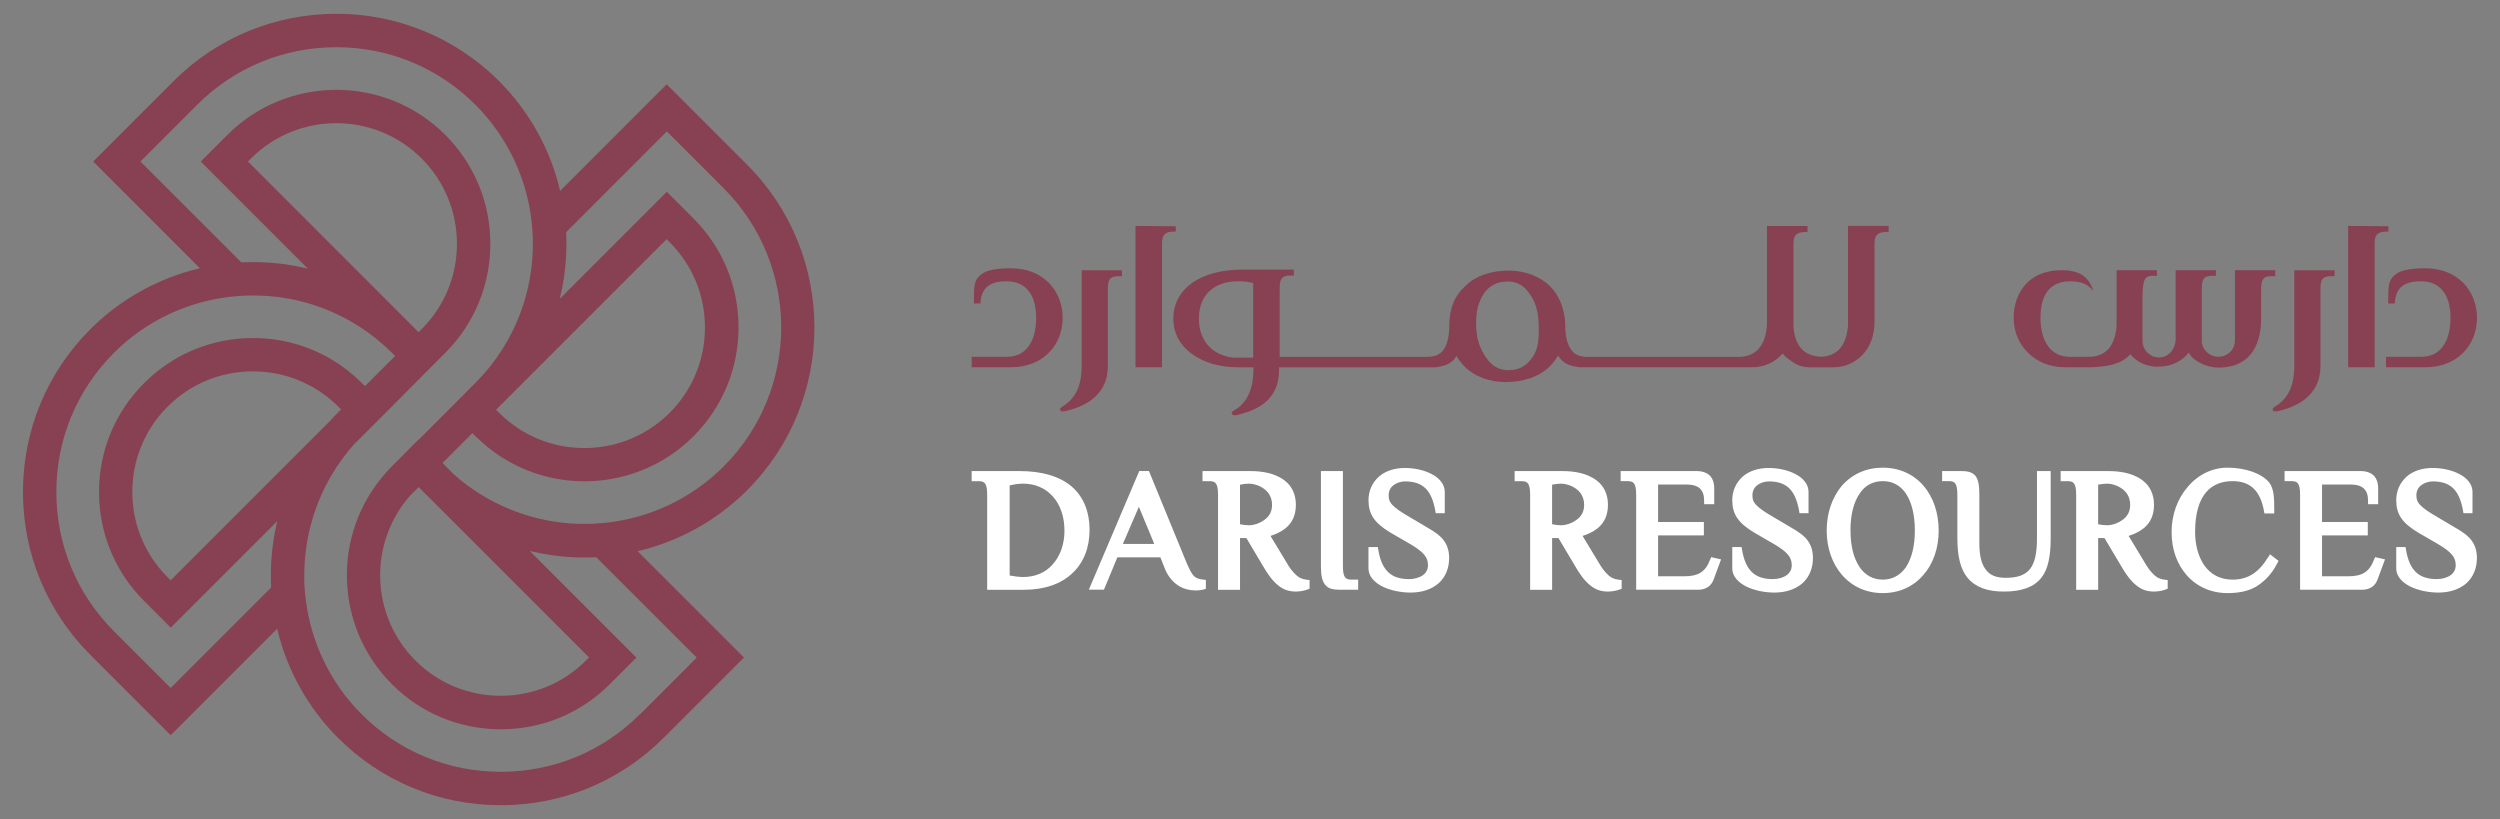 <svg xmlns="http://www.w3.org/2000/svg" id="a" viewBox="0 0 815 267"><rect x="0" y="0" width="815" height="267" fill="#808080" stroke="none"/><path d="M243.56,53.7l-26.22-26.22-34.73,34.75c-3.16-13.47-10.03-25.91-19.93-35.8-29.25-29.25-76.84-29.25-106.08,0l-26.22,26.22,34.8,34.8c-13.47,3.17-25.9,10.03-35.75,19.9-14.15,14.15-21.94,32.99-21.94,53.05s7.79,38.9,21.94,53.05l26.22,26.22,34.7-34.7c3.19,13.42,10.03,25.79,19.86,35.59,14.15,14.15,32.99,21.94,53.05,21.94s38.9-7.79,53.05-21.94l26.22-26.22-34.66-34.64c13.46-3.18,25.86-10.04,35.7-19.89,29.25-29.25,29.25-76.85,0-106.1h0ZM55.64,224.27l-18.52-18.52c-12.09-12.09-18.75-28.2-18.75-45.35s6.66-33.26,18.76-45.35c10.66-10.68,24.82-17.24,39.9-18.49,4.72-.41,9.42-.29,14.02,.32,.78,.1,1.54,.24,2.31,.37,.37,.06,.74,.11,1.11,.18,10.03,1.89,19.49,6.18,27.6,12.55,.16,.12,.32,.23,.47,.36,.52,.42,1.03,.87,1.54,1.31,.38,.33,.77,.64,1.15,.97,.28,.25,.56,.53,.84,.79,.59,.54,1.18,1.08,1.75,1.65l.99,.99-9.77,9.77-.08-.08-.06,.06-.9-.9c-2.96-2.96-6.23-5.51-9.73-7.61-7.71-4.62-16.55-7.09-25.78-7.09h0c-9.23,0-18.08,2.47-25.78,7.09-3.5,2.1-6.77,4.64-9.73,7.6-9.48,9.47-14.7,22.08-14.7,35.51s5.22,26.04,14.69,35.51l8.69,8.69,34.74-34.74c-.06,.24-.11,.48-.16,.73l-.21,.93c-.2,.9-.38,1.8-.54,2.71-.04,.23-.09,.45-.13,.68-.19,1.11-.35,2.23-.49,3.35-.03,.26-.06,.51-.09,.77-.1,.9-.19,1.81-.26,2.71-.02,.31-.05,.61-.07,.92-.07,1.14-.13,2.28-.15,3.42h0v.03c-.02,1.13,0,2.26,.02,3.39,0,.31,.02,.62,.03,.93,0,.37,.02,.73,.04,1.1l-32.74,32.74h0Zm81.81-116.98l-1,1-.75-.75-.19-.19s0,0-.02-.02l-54.66-54.68,.99-.99c15.34-15.34,40.3-15.34,55.63,0,7.42,7.42,11.51,17.3,11.51,27.82s-4.09,20.4-11.5,27.82h0Zm-54.98,13.78c6.57,0,12.9,1.6,18.53,4.61,3.38,1.81,6.51,4.12,9.29,6.91l.89,.89-.98,.98c-.93,.93-1.82,1.88-2.68,2.84l-.03,.03-51.85,51.85-1-1c-7.42-7.41-11.5-17.28-11.5-27.8s4.08-20.39,11.5-27.81c1.85-1.85,3.86-3.5,6-4.93,6.4-4.28,13.93-6.58,21.82-6.58h.01Zm126.13,111.79c-12.09,12.09-28.2,18.75-45.35,18.75s-33.26-6.66-45.35-18.76c-1.32-1.32-2.58-2.7-3.78-4.12-8.36-9.97-13.52-22.36-14.68-35.43l-.05-.48c-.09-1.09-.16-2.18-.19-3.27v-1.21c0-.69-.03-1.37,0-2.06,0-.47,.04-.93,.06-1.39,.03-.62,.04-1.24,.08-1.86,.03-.49,.09-.99,.14-1.48,.05-.58,.1-1.17,.17-1.75,.06-.47,.14-.94,.21-1.41,.09-.6,.16-1.2,.26-1.79,.08-.45,.18-.9,.27-1.35,.12-.61,.23-1.22,.36-1.83,.1-.44,.22-.87,.33-1.3,.15-.61,.29-1.23,.46-1.83,.11-.41,.25-.81,.37-1.22,.19-.63,.37-1.26,.57-1.88,.13-.39,.28-.77,.42-1.16,.22-.63,.44-1.26,.68-1.88,.15-.38,.32-.76,.48-1.14,.25-.62,.5-1.23,.77-1.84,.16-.36,.35-.72,.52-1.08,.29-.61,.57-1.23,.88-1.84,.18-.35,.38-.69,.56-1.03,.32-.61,.64-1.21,.98-1.81,.2-.34,.41-.68,.62-1.01,.35-.59,.7-1.18,1.07-1.75,.21-.33,.45-.65,.67-.98,.38-.57,.76-1.14,1.16-1.7,.24-.33,.49-.65,.74-.97,.41-.54,.81-1.09,1.23-1.61,.27-.33,.56-.66,.83-.99,.42-.5,.82-1,1.26-1.48l1.73-1.73,5.73-5.73h0l3.82-3.82h0l18.53-18.63c9.47-9.48,14.69-22.09,14.69-35.52s-5.22-26.04-14.69-35.52c-19.58-19.58-51.45-19.58-71.03,0l-8.69,8.69,34.88,34.9c-1.1-.27-2.21-.5-3.33-.72-.35-.07-.7-.13-1.05-.2-.99-.18-1.97-.34-2.97-.48-.2-.03-.4-.06-.6-.09-1.14-.15-2.29-.27-3.44-.36-.36-.03-.71-.06-1.07-.08-1.02-.07-2.03-.12-3.05-.15-.19,0-.38-.02-.57-.02-1.18-.03-2.37-.02-3.56,0-.32,0-.63,.02-.95,.03-.36,0-.71,.02-1.07,.04L45.77,52.66l18.52-18.52c12.09-12.09,28.2-18.75,45.34-18.75s33.25,6.66,45.34,18.75c10.71,10.71,17.29,24.89,18.52,39.95,1.59,18.88-5.15,37.37-18.52,50.74h0l-5.68,5.69-12.81,12.82-.04-.05h0l-3.82,3.84-.07,.07h0l-4.8,4.83c-.8,.8-1.55,1.62-2.2,2.38h-.01s-.03,.04-.04,.06h0c-17.39,19.81-16.4,49.92,2.26,68.58,9.47,9.48,22.08,14.7,35.51,14.7s26.04-5.22,35.5-14.69l8.69-8.69-34.76-34.76c.16,.04,.33,.07,.49,.11,.34,.08,.69,.16,1.03,.23,.68,.15,1.37,.3,2.06,.43,.37,.07,.73,.14,1.1,.21,.72,.13,1.45,.24,2.18,.35,.31,.05,.62,.1,.93,.14,1.02,.14,2.04,.26,3.06,.35,.22,.02,.43,.03,.65,.05,.83,.07,1.65,.13,2.48,.17,.36,.02,.71,.03,1.07,.04,.71,.03,1.41,.04,2.12,.05,.21,0,.42,0,.62,0,.18,0,.36,0,.53,0,.57,0,1.15-.02,1.72-.04,.41,0,.82-.02,1.23-.04,.14,0,.28,0,.42,0l32.74,32.72-18.52,18.52v-.03h0Zm-45.55-97.95h0l-1.34-1.33,55.61-55.61,.99,1c7.42,7.41,11.5,17.28,11.5,27.8s-4.08,20.39-11.5,27.8h0c-14.63,14.64-38.24,15.4-53.79,1.7-.5-.43-.99-.87-1.47-1.35h0Zm-29.41,26.73l2.83-2.84,1.07,1.07c.47,.47,.95,.94,1.41,1.39l.07,.06,53.01,53-1,1c-7.41,7.42-17.28,11.5-27.8,11.5s-20.4-4.08-27.81-11.5c-14.59-14.59-15.39-38.1-1.79-53.68h0Zm62.68,8.91l-1.12,.02-.15,.07c-.41,.03-.81,.05-1.21,.07-.55,.03-1.1,.06-1.65,.07-.46,0-.92,0-1.38,0h-1.92c-.38,0-.75-.03-1.13-.05-.71-.03-1.42-.06-2.13-.12-.31-.02-.62-.06-.93-.09-.77-.07-1.53-.14-2.3-.24-.26-.03-.51-.08-.77-.11-.81-.11-1.61-.23-2.41-.38-.22-.04-.44-.09-.66-.13-.83-.16-1.66-.32-2.48-.51-.2-.05-.39-.1-.59-.15-.84-.2-1.67-.41-2.5-.65-.19-.05-.38-.12-.56-.17-.83-.24-1.66-.5-2.48-.77-.19-.06-.38-.14-.57-.21-.81-.28-1.62-.57-2.42-.89-.21-.08-.41-.17-.61-.26-.78-.31-1.55-.64-2.32-.98-.23-.1-.45-.22-.67-.32-.74-.34-1.47-.69-2.19-1.06-.26-.13-.51-.28-.77-.42-.68-.36-1.36-.72-2.02-1.1-.31-.18-.62-.38-.93-.56-.6-.36-1.21-.72-1.8-1.1-.38-.25-.75-.51-1.13-.77-.51-.34-1.02-.68-1.51-1.04-.54-.39-1.06-.8-1.59-1.21-.32-.25-.66-.49-.98-.74-.84-.67-1.67-1.37-2.47-2.09l-3.7-3.74,9.73-9.73,1.03,1.03c.17,.16,.33,.33,.5,.48,.63,.62,1.28,1.21,1.89,1.73,19.81,17.45,49.96,16.48,68.65-2.2,9.47-9.47,14.69-22.08,14.69-35.51s-5.22-26.04-14.69-35.51l-8.69-8.69-34.89,34.89c.27-1.12,.51-2.25,.74-3.38,.07-.35,.13-.7,.2-1.05,.19-1.02,.35-2.04,.5-3.06,.02-.16,.05-.33,.07-.49,.15-1.16,.27-2.32,.37-3.48,.03-.34,.05-.68,.08-1.02,.08-1.06,.14-2.13,.17-3.2,0-.14,0-.29,.02-.43,.03-1.2,.02-2.41,0-3.62,0-.3-.02-.6-.03-.9,0-.37-.02-.73-.04-1.1l32.82-32.84,18.52,18.52c25.01,25.01,25.01,65.7,0,90.71-10.56,10.58-24.59,17.13-39.53,18.46h-.06Z" fill="#874152"></path><g><path d="M341.91,92.18h0c-3.08-3.09-7.34-4.72-12.31-4.72-5.39,0-8.54,.74-10.2,2.4-1.91,1.69-1.91,3.73-1.91,8.66v.4h2.13l.03-.37c.36-4.73,2.98-6.85,8.49-6.85,6.21,0,9.64,4.24,9.64,11.94,0,3.8-.79,6.86-2.33,9.08-1.66,2.38-4.08,3.59-7.2,3.59h-11.48v3.41h12.84c4.97,0,9.22-1.63,12.31-4.72,2.91-2.91,4.51-6.94,4.51-11.36s-1.6-8.45-4.5-11.46c0,0-.02,0-.02,0Z" fill="#874152"></path><path d="M352.62,119.43c0,2.57-.33,4.79-1.02,6.76-1.06,2.83-2.85,4.95-5.49,6.5-.32,.22-.51,.46-.53,.71-.01,.14,.02,.27,.11,.38,.16,.26,.46,.35,.81,.35,.24,0,.51-.04,.77-.08,1.65-.41,5.09-1.27,8.18-3.41,3.79-2.71,5.71-6.51,5.71-11.3v-25.09c0-2.79,.49-4.2,3.16-4.2h1.44v-1.95h-13.13v31.33h0Z" fill="#874152"></path><path d="M383.31,75.5v-1.74l-13.13-.11v46.07h8.64v-39.92c0-2.68,.28-4.31,4.1-4.31h.39Z" fill="#874152"></path><path d="M602.46,106.12c-.28,3.53-1.3,6.19-3.02,7.91-1.4,1.4-3.49,2.21-5.74,2.27-5.7-.22-8.75-3.67-9.04-10.24v-26.24c0-2.54,.29-4.2,4.2-4.2h.4v-1.95h-13.24v32.47c-.29,3.53-1.3,6.19-3.02,7.91-1.46,1.45-3.64,2.29-5.99,2.29h-49.29c-2.48,0-4.01-.55-5.14-1.85-1.46-1.69-2.21-4.24-2.31-7.79v-1.39c-.36-5.09-2-9.04-5.03-12.07-3.15-3.15-8.18-5.03-13.46-5.03-5.75,0-10.85,1.8-13.97,4.91-3.71,3.39-5.36,7.48-5.36,13.26v1.22c-.29,3.44-1.08,5.76-2.39,7.07-1.15,1.15-2.67,1.66-4.95,1.66h-47.93v-22.29c0-2.79,.49-4.2,3.16-4.2h1.44v-1.95h-16.82c-13.64,0-22.46,6.27-22.46,15.98,0,4.58,2.04,8.53,5.91,11.4,3.94,2.92,9.19,4.47,15.19,4.47h5.04c-.01,2.32-.18,5.21-1.12,7.73-1.05,2.91-2.83,5.03-5.49,6.49-.35,.23-.51,.48-.5,.74,.01,.16,.09,.3,.22,.4,.17,.22,.45,.28,.75,.28,.23,0,.47-.04,.68-.08l.35-.09c1.73-.43,4.94-1.22,7.83-3.21,3.67-2.49,5.61-6.36,5.61-11.2v-1.06h51.01c1.05-.11,2.01-.31,3-.64,1.6-.5,2.89-1.52,3.85-3.03,.76,1.3,1.63,2.43,2.65,3.45,3.2,3.2,8.02,5.03,13.25,5.03,2.99,0,5.74-.43,8.18-1.28,3.98-1.36,6.93-3.76,8.99-7.34,.41,.6,.88,1.2,1.47,1.7,1.39,1.39,3.46,1.8,5.51,2.1h56.3c3.95,0,7.47-1.6,9.99-4.52,.5,.74,1.16,1.38,2,1.94,2.5,1.85,3.82,2.48,6.72,2.59h7.73c3.71,0,7.03-1.42,9.6-4.1,2.53-2.65,3.87-6.39,3.87-10.84v-24.99c0-2.54,.29-4.2,4.2-4.2h.4v-1.95h-13.24v32.47h.01Zm-118.51-10.74c1.79-2.39,4.32-3.6,7.52-3.6s5.48,1.37,7.41,4.32c1.98,2.92,2.76,6.08,2.76,11.28,0,4.87-.61,7.29-2.44,9.6-1.77,2.46-4.26,3.7-7.41,3.7s-5.48-1.38-7.4-4.21c-1.96-2.99-3.18-5.91-3.18-11.18,0-4.16,.8-7.03,2.75-9.91h-.01Zm-80.13-3.7c1.75,0,3.26,.2,4.72,.63v24.29h-6.35c-7.11-.77-11.35-5.55-11.35-12.77,0-7.61,4.85-12.15,12.98-12.15Z" fill="#874152"></path><path d="M741.73,88.08h-13.13v22.88c0,3-2.4,5.35-5.46,5.35-2.66,0-4.96-2.01-5.35-4.62v-17.46c0-2.92,.49-4.31,3.26-4.31h1.34v-1.84h-13.13v22.95c-.31,3.24-2.56,5.5-5.46,5.5s-5.35-2.4-5.35-5.46v-14.42c.11-5.52,.69-6.72,3.26-6.72h1.44v-1.84h-13.13v18.14c-.28,3.53-1.3,6.19-3.01,7.9-1.92,1.81-4.32,2.19-6,2.19h-6.28c-5.97,0-9.53-4.78-9.53-12.77,0-5.4,1.67-11.84,9.64-11.84,2.76,0,4.86,.6,6.22,1.78l1.45,1.26-.83-1.73c-1.57-3.28-4.44-4.84-9.03-4.93-5.08-.11-9.2,1.38-12.01,4.3-2.7,2.81-4.19,6.77-4.19,11.15s1.64,8.5,4.61,11.36c3.04,3.16,7.3,4.83,12.31,4.83h8.7c4.95-.31,9.31-.84,12.43-4.23,2.31,2.82,5.79,4.25,9.84,4.02,3.85-.22,7.15-1.88,9.19-4.58,.88,1.8,2.83,2.94,3.99,3.49,1.96,1.04,4.3,1.41,5.83,1.41,8.89,0,13.78-5.71,13.78-16.08v-9.41c0-2.79,.5-4.31,3.16-4.31h1.44v-1.95h0Z" fill="#874152"></path><path d="M747.93,119.43c0,2.57-.34,4.79-1.02,6.76-1.06,2.83-2.85,4.95-5.49,6.5-.32,.22-.5,.46-.53,.71-.01,.14,.03,.27,.11,.38,.16,.26,.46,.35,.81,.35,.24,0,.51-.04,.77-.08,1.65-.41,5.09-1.27,8.18-3.41,3.79-2.71,5.71-6.51,5.71-11.3v-25.09c0-2.79,.49-4.2,3.16-4.2h1.44v-1.95h-13.13v31.33h0Z" fill="#874152"></path><path d="M778.62,75.5v-1.74l-13.13-.11v46.07h8.64v-39.92c0-2.68,.28-4.31,4.1-4.31h.39Z" fill="#874152"></path><path d="M802.98,92.18h0c-3.08-3.09-7.34-4.72-12.31-4.72-5.39,0-8.54,.74-10.2,2.4-1.91,1.69-1.91,3.73-1.91,8.66v.4h2.13l.03-.37c.36-4.73,2.98-6.85,8.49-6.85,6.21,0,9.64,4.24,9.64,11.94,0,3.8-.78,6.86-2.33,9.08-1.66,2.38-4.08,3.59-7.2,3.59h-11.48v3.41h12.84c4.97,0,9.22-1.63,12.31-4.72,2.91-2.91,4.51-6.94,4.51-11.36s-1.6-8.45-4.5-11.46h-.02Z" fill="#874152"></path></g><g><path d="M349.51,158.72c-3.98-3.42-9.75-5.15-17.15-5.15h-15.6v3.29h2.28c1.92,0,2.78,.64,2.78,4.47v30.94h11.97c6.71,0,12.22-1.91,15.93-5.53,3.59-3.41,5.48-8.26,5.48-14.03s-1.91-10.65-5.69-13.98h0Zm-2.49,14.21c0,4.47-1.36,8.33-3.94,11.16-2.28,2.59-5.64,4.01-9.46,4.01-1.23,0-2.67-.15-4.47-.48v-29.37c1.46-.37,2.99-.58,4.38-.58,3.86,0,7.19,1.42,9.64,4.11,2.48,2.72,3.84,6.68,3.84,11.15h0Z" fill="#fff"></path><path d="M389.26,187.85c-.82-.82-1.51-2.32-2.29-4.03l-12.42-30.27h-3.15l-16.44,38.69h4.92l4.38-10.54h14.03l1.14,2.89c1.32,3.77,3.52,5.66,5.13,6.58,1.56,.89,3.28,1.32,5.26,1.32,.95,0,1.81-.1,2.49-.3l.8-.23v-2.91l-.98-.11c-1.32-.15-2.19-.49-2.88-1.12v.03h.01Zm-23.21-10.52l5.22-12.11,5.03,12.11h-10.25Z" fill="#fff"></path><path d="M422.82,187.71c-1.32-1.13-2.44-2.59-3.57-4.62l-5.07-8.38c1.54-.49,3.36-1.25,4.91-2.5,2.23-1.8,3.36-4.36,3.36-7.6,0-5.4-3.14-8.02-5.75-9.24-2.39-1.2-5.48-1.8-9.17-1.8h-15.51v3.29h2.28c1.92,0,2.78,.64,2.78,4.47v30.94h7.17v-16.86h2.07l5.23,8.8c1.82,3.21,3.42,5.26,5.14,6.62,1.66,1.38,3.49,2.02,5.76,2.02,1.86,0,3.35-.5,3.76-.66l.71-.27v-2.83l-.97-.11c-1.33-.16-2.26-.53-3.12-1.26h-.01Zm-18.58-29.7c.95-.21,2.07-.34,3.03-.34,1.13,0,3.05,.43,4.76,1.65,1.21,.87,2.66,2.48,2.66,5.26,0,2.18-.86,3.81-2.66,5.01-1.71,1.22-3.63,1.65-4.76,1.65-.96,0-2.08-.13-3.03-.34v-12.89h0Z" fill="#fff"></path><path d="M437.79,184.5v-30.94h-7.17v30.94c0,3.05,.38,4.81,1.31,6.05,1.06,1.41,2.67,1.7,4.76,1.7h6.07v-3.29h-2.19c-1.92,0-2.78-.64-2.78-4.47h0Z" fill="#fff"></path><path d="M465.07,171.84l-6.82-4.04c-1.47-.89-3.29-2.06-4.35-3.21-.86-.86-1.2-1.73-1.2-3.1s.54-2.5,1.52-3.27c1.01-.79,2.46-1.28,3.79-1.28,5.79,0,8.66,2.74,9.88,9.47l.16,.9h2.94v-7c0-2.32-1.68-4.52-4.47-5.86-2.28-1.19-5.47-1.89-8.51-1.89-3.42,0-6.35,.97-8.49,2.81-2.22,2.02-3.39,4.69-3.39,7.72,0,4.52,1.9,7.36,7.04,10.47l6.81,3.95c4.2,2.53,5.54,4.17,5.54,6.73,0,1.39-.59,2.54-1.72,3.31-1.16,.8-2.74,1.24-4.44,1.24-5.9,0-8.9-2.85-10.04-9.54l-.16-.91h-3.04v7c0,2.33,1.73,4.5,4.76,5.97,2.56,1.19,5.83,1.87,8.98,1.87,3.7,0,6.87-1.05,9.17-3.07,2.22-2.03,3.39-4.87,3.39-8.23,0-2.3-.6-4.2-1.83-5.81-1.21-1.58-3.09-2.84-5.54-4.24h.02Z" fill="#fff"></path><path d="M524.56,187.71c-1.32-1.13-2.44-2.59-3.57-4.62l-5.07-8.38c1.54-.49,3.36-1.25,4.91-2.5,2.23-1.8,3.36-4.36,3.36-7.6,0-5.4-3.14-8.02-5.75-9.24-2.39-1.2-5.48-1.8-9.17-1.8h-15.51v3.29h2.28c1.92,0,2.78,.64,2.78,4.47v30.94h7.17v-16.86h2.07l5.23,8.8c1.82,3.21,3.42,5.26,5.14,6.62,1.66,1.38,3.49,2.02,5.76,2.02,1.86,0,3.35-.5,3.76-.66l.71-.27v-2.83l-.97-.11c-1.33-.16-2.26-.53-3.12-1.26h-.01Zm-18.58-29.7c.95-.21,2.07-.34,3.03-.34,1.13,0,3.05,.43,4.76,1.65,1.21,.87,2.66,2.48,2.66,5.26,0,2.18-.86,3.81-2.66,5.01-1.71,1.22-3.63,1.65-4.76,1.65-.96,0-2.08-.13-3.03-.34v-12.89h0Z" fill="#fff"></path><path d="M557.47,182.5c-1.5,3.91-3.79,5.37-8.42,5.37h-8.51v-13.32h14.92v-4.38h-14.92v-12.22h9.19c4.02,0,5.82,1.64,5.82,5.31v1.1h3.29v-5.23c0-1.56-.39-2.84-1.2-3.85-.7-.78-2.06-1.72-4.61-1.72h-24.7v3.29h2.28c1.92,0,2.78,.64,2.78,4.47v30.94h20.15c2.58,0,4.41-1.25,5.16-3.5l2.37-6.39-3.24-.75-.34,.89h-.02Z" fill="#fff"></path><path d="M583.66,171.84l-6.82-4.04c-1.47-.89-3.29-2.06-4.35-3.21-.86-.86-1.2-1.73-1.2-3.1s.54-2.5,1.52-3.27c1.01-.79,2.46-1.28,3.79-1.28,5.79,0,8.66,2.74,9.88,9.47l.16,.9h2.94v-7c0-2.32-1.68-4.52-4.47-5.86-2.28-1.19-5.47-1.89-8.51-1.89-3.42,0-6.35,.97-8.49,2.81-2.22,2.02-3.39,4.69-3.39,7.72,0,4.52,1.9,7.36,7.04,10.47l6.81,3.95c4.19,2.53,5.54,4.17,5.54,6.73,0,1.39-.59,2.54-1.72,3.31-1.16,.8-2.74,1.24-4.44,1.24-5.9,0-8.9-2.85-10.04-9.54l-.15-.91h-3.04v7c0,2.33,1.73,4.5,4.76,5.97,2.56,1.19,5.83,1.87,8.98,1.87,3.7,0,6.87-1.05,9.17-3.07,2.22-2.03,3.39-4.87,3.39-8.23,0-2.3-.6-4.2-1.83-5.81-1.21-1.58-3.1-2.84-5.54-4.24h.01Z" fill="#fff"></path><path d="M613.79,152.46c-5.34,0-9.97,2.05-13.4,5.96-3.15,3.78-4.89,8.94-4.89,14.53s1.74,10.67,4.9,14.37c3.39,3.95,8.02,6.03,13.4,6.03s10.07-2.15,13.3-6.02c3.17-3.6,4.91-8.71,4.91-14.38s-1.74-10.85-4.9-14.54c-3.28-3.84-8-5.95-13.31-5.95h0Zm-10.54,20.49c0-5.02,1.01-9.15,2.95-11.97,1.73-2.7,4.35-4.13,7.59-4.13s5.79,1.43,7.6,4.14c1.86,2.84,2.85,6.97,2.85,11.96s-.99,8.96-2.84,11.85c-1.87,2.72-4.5,4.16-7.61,4.16s-5.82-1.43-7.6-4.15c-1.95-2.92-2.93-6.91-2.93-11.87h-.01Z" fill="#fff"></path><path d="M664.06,175.39c0,4.9-.69,7.99-2.21,10.03-1.57,2.01-4.08,2.95-7.9,2.95-3.28,0-5.34-.87-6.7-2.84-1.35-1.85-1.98-4.54-1.98-8.46v-15.76c0-3.2-.36-4.97-1.26-6.17-1.14-1.39-2.98-1.58-4.81-1.58h-6.07v3.29h2.19c1.92,0,2.78,.64,2.78,4.47v14.08c0,6.06,1.04,10.16,3.28,12.91,2.48,3.05,6.37,4.54,11.89,4.54,5.85,0,9.85-1.49,12.24-4.55,2.08-2.67,3.01-6.64,3.01-12.9v-21.83h-4.47v21.83h0Z" fill="#fff"></path><path d="M702.57,187.71c-1.32-1.13-2.44-2.59-3.57-4.62l-5.07-8.38c1.54-.49,3.36-1.25,4.91-2.5,2.23-1.8,3.36-4.36,3.36-7.6,0-5.4-3.14-8.02-5.75-9.24-2.39-1.2-5.48-1.8-9.17-1.8h-15.51v3.29h2.28c1.92,0,2.78,.64,2.78,4.47v30.94h7.17v-16.86h2.07l5.23,8.8c1.82,3.21,3.42,5.26,5.14,6.62,1.66,1.38,3.48,2.02,5.76,2.02,1.86,0,3.35-.5,3.76-.66l.71-.27v-2.83l-.97-.11c-1.33-.16-2.26-.53-3.12-1.26h-.01Zm-18.58-29.7c.95-.21,2.07-.34,3.03-.34,1.13,0,3.05,.43,4.76,1.65,1.21,.87,2.66,2.48,2.66,5.26,0,2.18-.86,3.81-2.66,5.01-1.71,1.22-3.63,1.65-4.76,1.65-.97,0-2.08-.13-3.03-.34v-12.89h0Z" fill="#fff"></path><path d="M739.36,181.73c-3.08,5-6.64,7.23-11.54,7.23-3.95,0-7.08-1.6-9.29-4.74-1.89-2.8-2.93-6.62-2.93-10.77,0-5.91,1.24-10.31,3.69-13.1,2.04-2.32,4.91-3.5,8.53-3.5,5.75,0,8.99,3.06,10.22,9.64l.17,.9h3.19v-1.1c0-3.58,0-6.96-1.69-9.06-2.52-2.94-7.72-4.77-13.56-4.77-4.89,0-9.59,2.26-12.88,6.19-3.44,3.91-5.33,9.16-5.33,14.8s1.74,10.42,4.91,14.04c3.3,3.78,8.03,5.86,13.3,5.86,3.84,0,6.8-.66,9.34-2.1,2.96-1.84,5.21-4.32,6.89-7.6l.42-.81-2.78-2.14-.64,1.04h-.02Z" fill="#fff"></path><path d="M773.91,182.5c-1.5,3.91-3.79,5.37-8.42,5.37h-8.51v-13.32h14.92v-4.38h-14.92v-12.22h9.19c4.02,0,5.82,1.64,5.82,5.31v1.1h3.29v-5.23c0-1.56-.39-2.84-1.2-3.85-.7-.78-2.06-1.72-4.61-1.72h-24.7v3.29h2.28c1.92,0,2.78,.64,2.78,4.47v30.94h20.15c2.58,0,4.41-1.25,5.16-3.5l2.37-6.39-3.24-.75-.34,.89h-.02Z" fill="#fff"></path><path d="M805.65,176.08c-1.21-1.58-3.1-2.84-5.54-4.24l-6.82-4.04c-1.47-.89-3.29-2.06-4.35-3.21-.86-.86-1.2-1.73-1.2-3.1s.54-2.5,1.52-3.27c1.01-.79,2.46-1.28,3.79-1.28,5.79,0,8.66,2.74,9.88,9.47l.16,.9h2.94v-7c0-2.32-1.68-4.52-4.47-5.86-2.28-1.19-5.47-1.89-8.51-1.89-3.42,0-6.35,.97-8.49,2.81-2.22,2.02-3.39,4.69-3.39,7.72,0,4.52,1.9,7.36,7.04,10.47l6.81,3.95c4.19,2.53,5.54,4.17,5.54,6.73,0,1.39-.59,2.54-1.72,3.31-1.16,.8-2.74,1.24-4.44,1.24-5.9,0-8.9-2.85-10.04-9.54l-.15-.91h-3.04v7c0,2.33,1.73,4.5,4.76,5.97,2.56,1.19,5.83,1.87,8.98,1.87,3.7,0,6.87-1.05,9.17-3.07,2.22-2.03,3.39-4.87,3.39-8.23,0-2.3-.6-4.2-1.83-5.81h.01Z" fill="#fff"></path></g></svg>